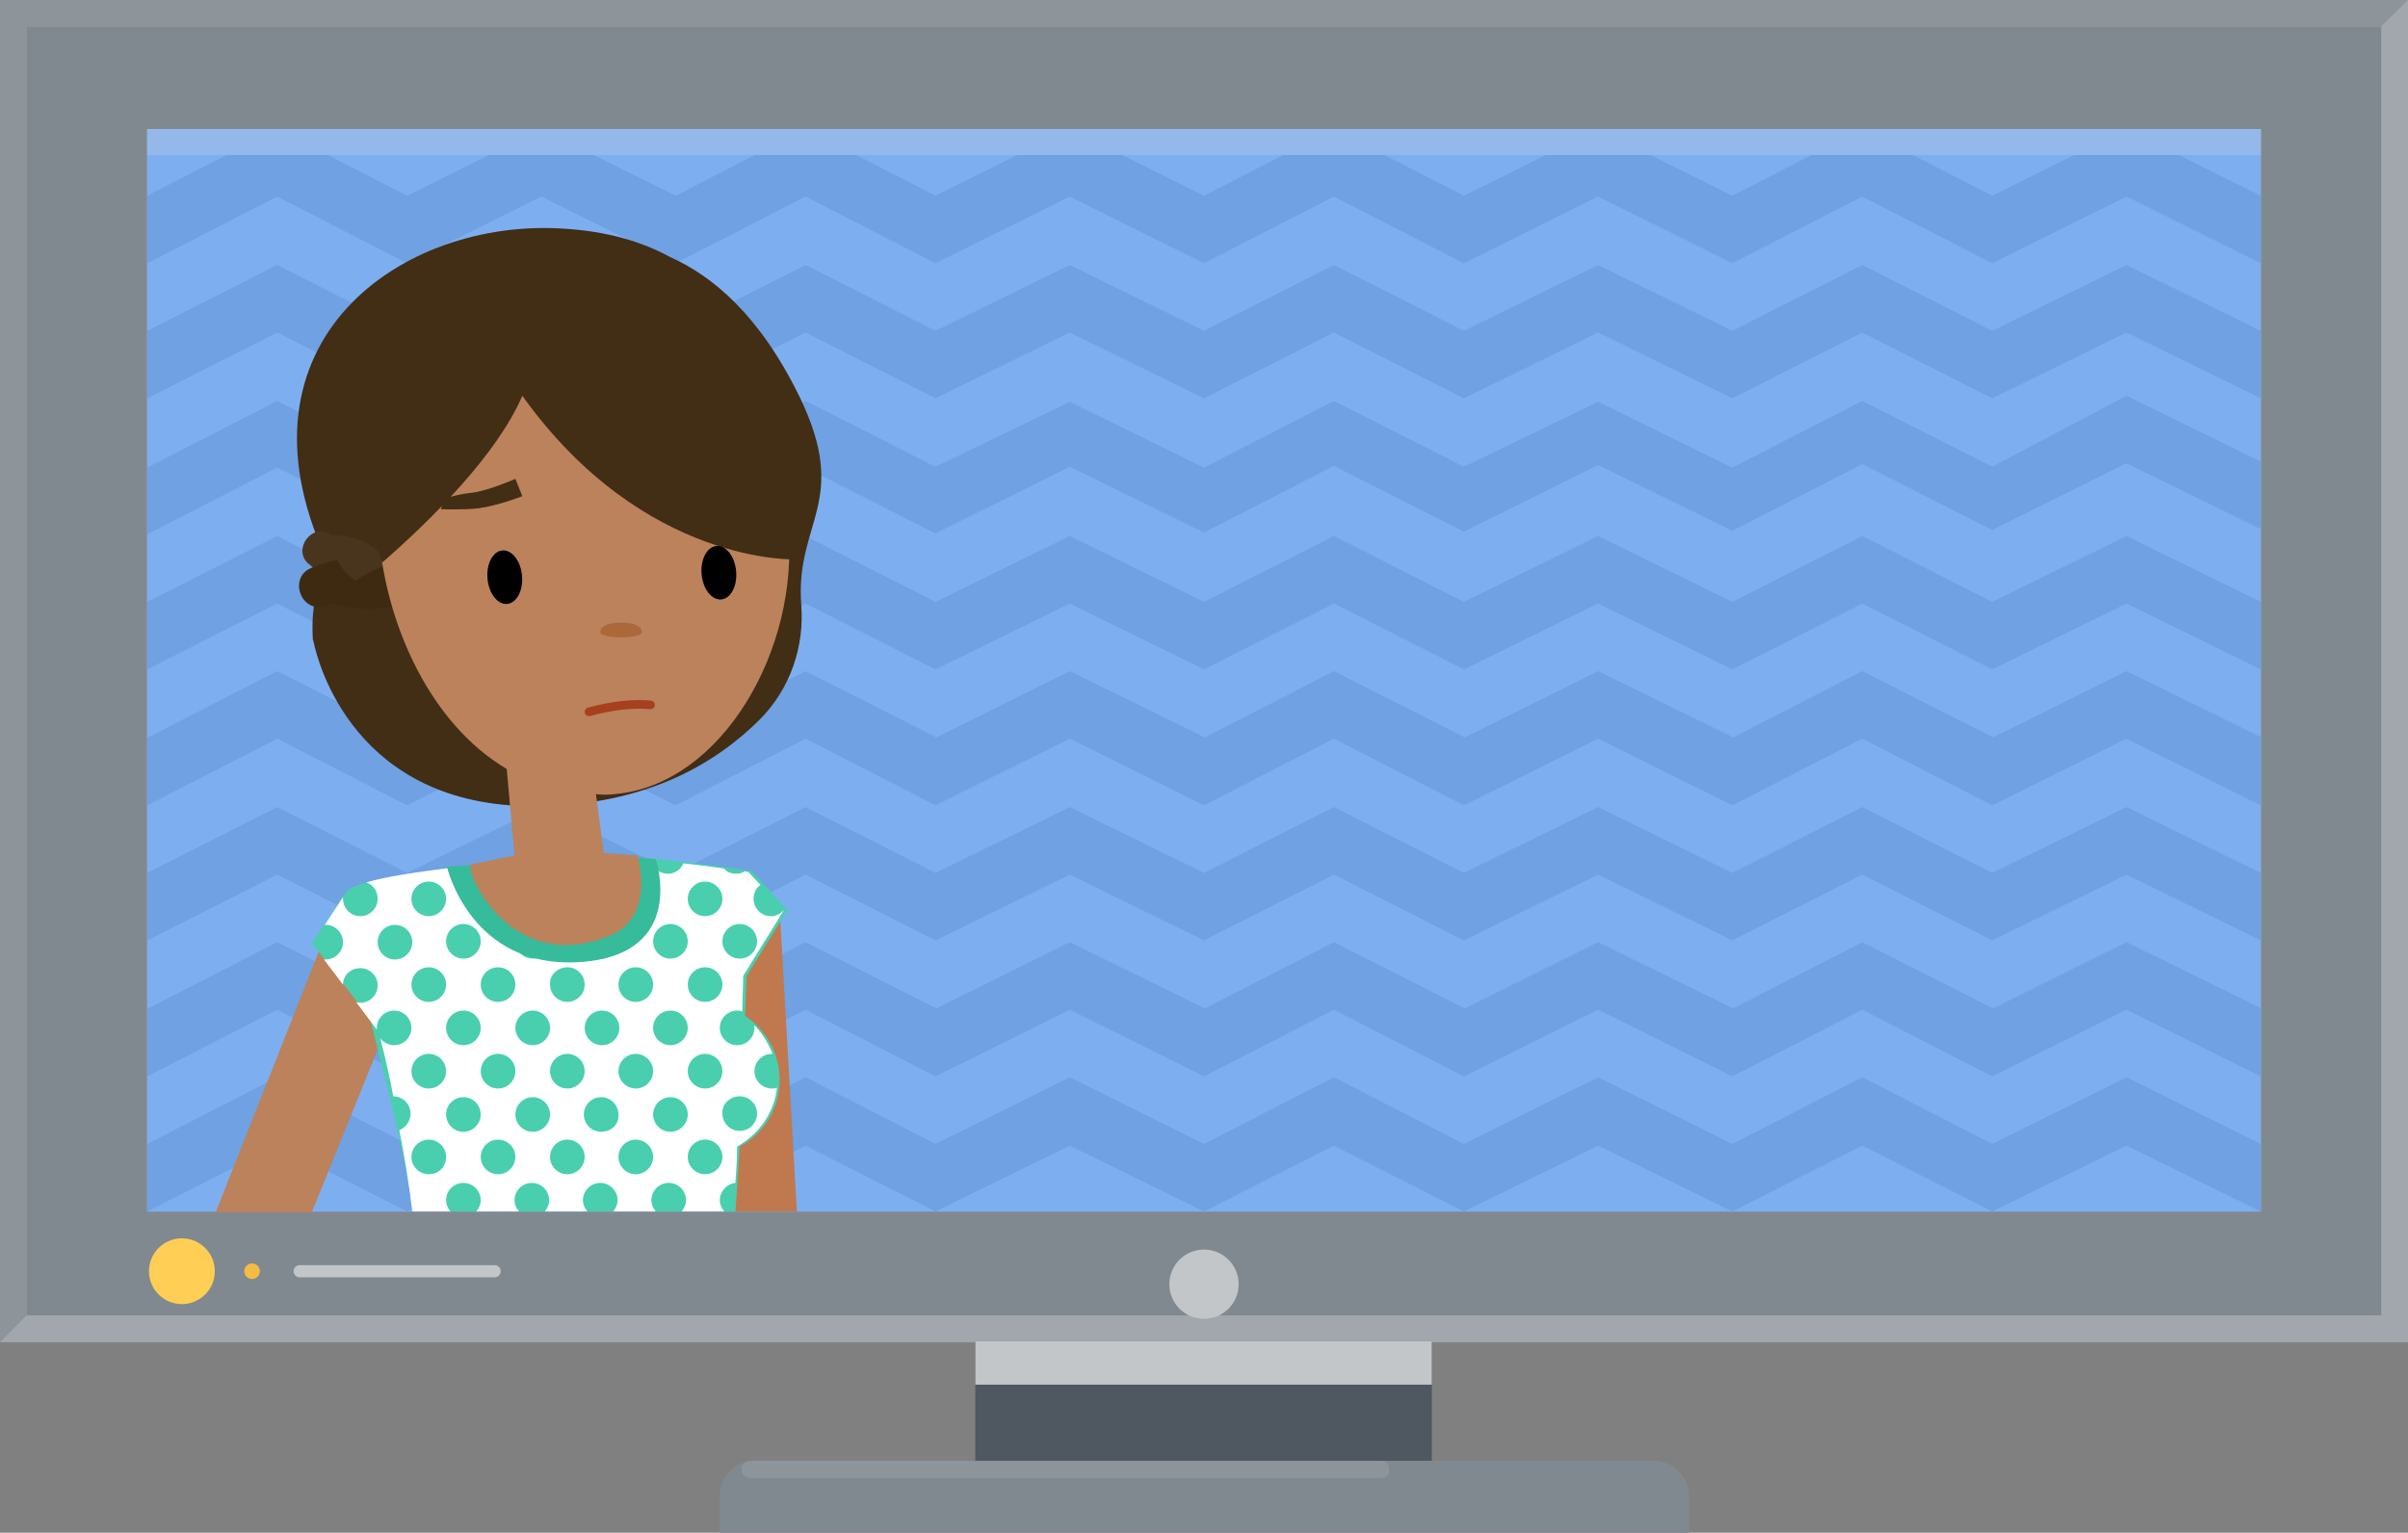 <svg version="1.1" xmlns="http://www.w3.org/2000/svg" x="0px" y="0px" width="278px" height="177px" viewBox="0 0 278 177" xml:space="preserve"><rect x="0" y="0" width="278" height="177" fill="#808080" stroke="none"/><style type="text/css">.st0{fill:#818990;} .st1{opacity:0.5;fill:#C3C6C8;} .st2{opacity:0.1;fill:#FFFFFF;} .st3{fill:#4F5861;} .st4{fill:#C3C6C8;} .st5{fill:#B6ECDF;} .st6{fill:#F6BB43;} .st7{fill:#FFCE54;} .st8{fill:#7DAFF0;} .st9{fill:#6FA1E3;} .st10{fill:#94B8EA;} .st11{fill:#BB825C;} .st12{fill:#C0794E;} .st13{fill:#49CFAE;} .st14{fill:#FFFFFF;} .st15{fill:#36BB9B;} .st16{fill:#422D15;} .st17{fill:#49351E;} .st18{fill:#3E2911;} .st19{fill:#372108;} .st20{fill:#AD683A;} .st21{fill:#A7401F;stroke:#A7401F;stroke-linecap:round;stroke-miterlimit:10;}</style><g id="TV03"><path class="st0" d="M0 0h278v155H0z"/><path class="st1" d="M274.9 151.9V3.1L278 0v155H0l3.1-3.1z"/><path class="st2" d="M278 0l-3 3.1H3.1V152L0 155V0z"/><path class="st3" d="M112.6 154.9h52.7v13.8h-52.7z"/><path class="st4" d="M112.6 154.9h52.7v5h-52.7z"/><path class="st0" d="M190.9 168.7H87.1c-2.2 0-4 1.8-4 4v4.3H195v-4.3c-.1-2.2-1.8-4-4.1-4z"/><path class="st2" d="M86.6 170.7h72.8c.6 0 1-.4 1-1s-.4-1-1-1H86.6c-.6 0-1 .4-1 1s.5 1 1 1z"/><circle class="st4" cx="139" cy="148.3" r="4"/><path class="st5" d="M17 14.9h244v125H17z"/><path class="st1" d="M17 14.9h244v3H17z"/><path class="st4" d="M34.6 147.5h22.5c.4 0 .7-.3.7-.7 0-.4-.3-.7-.7-.7H34.6c-.4 0-.7.3-.7.7 0 .4.3.7.7.7z"/><circle class="st6" cx="29.1" cy="146.8" r="0.9"/><circle class="st7" cx="21" cy="146.8" r="3.8"/><g><path class="st8" d="M17 14.9h244v125H17z"/><path class="st9" d="M245.5 14.9L230 22.6l-15-7.7-15 7.7-15.5-7.7-15.5 7.7-15-7.7-15 7.7-15.5-7.7-15.5 7.7-15-7.7-15 7.7-15.5-7.7L47 22.6l-15-7.7-15 7.7v7.8l15-7.7 15 7.7 15.5-7.7L78 30.4l15-7.7 15 7.7 15.5-7.7 15.5 7.7 15-7.7 15 7.7 15.5-7.7 15.5 7.7 15-7.7 15 7.7 15.5-7.7 15.5 7.7v-7.8zM245.5 30.6L230 38.2l-15-7.6-15 7.6-15.5-7.6-15.5 7.6-15-7.6-15 7.6-15.5-7.6-15.5 7.6-15-7.6-15 7.6-15.5-7.6L47 38.2l-15-7.6-15 7.6V46l15-7.6L47 46l15.5-7.6L78 46l15-7.6 15 7.6 15.5-7.6L139 46l15-7.6 15 7.6 15.5-7.6L200 46l15-7.6 15 7.6 15.5-7.6L261 46v-7.8z"/><path class="st9" d="M17 61.7L32 54l15 7.6L62.5 54 78 61.7 93 54l15 7.6 15.5-7.7 15.5 7.6 15-7.7 15 7.6 15.5-7.7 15.5 7.6 15-7.7 15 7.6 15.5-7.7 15.5 7.6v-7.8l-15.5-7.6-15.5 8.2-15-7.6-15 7.7-15.5-7.6-15.5 7.5-15-7.6-15 7.7-15.5-7.6-15.5 7.5-15-7.6L78 54l-15.5-7.6L47 53.9l-15-7.6L17 54v7.7zM245.5 61.9L230 69.5l-15-7.6-15 7.6-15.5-7.6-15.5 7.6-15-7.6-15 7.6-15.5-7.6-15.5 7.6-15-7.6-15 7.6-15.5-7.6L47 69.5l-15-7.6-15 7.6v7.8l15-7.6 15 7.6 15.5-7.6L78 77.3l15-7.6 15 7.6 15.5-7.6 15.5 7.6 15-7.6 15 7.6 15.5-7.6 15.5 7.6 15-7.6 15 7.6 15.5-7.6 15.5 7.6v-7.8zM245.5 77.5L230 85.2v-.1l-15-7.6-15 7.7v-.1l-15.5-7.6-15.5 7.7v-.1l-15-7.6-15 7.7v-.1l-15.5-7.6-15.5 7.7v-.1l-15-7.6-15 7.7v-.1l-15.5-7.6L47 85.2v-.1l-15-7.6-15 7.7V93l15-7.7L47 93l15.5-7.7L78 93l15-7.7 15 7.7 15.5-7.7L139 93l15-7.7 15 7.7 15.5-7.7L200 93l15-7.7 15 7.7 15.5-7.7L261 93v-7.9zM245.5 93.2l-15.5 7.6-15-7.6-15 7.6-15.5-7.6-15.5 7.6-15-7.6-15 7.6-15.5-7.6-15.5 7.6-15-7.6-15 7.6-15.5-7.6-15.5 7.6-15-7.6-15 7.6v7.8l15-7.6 15 7.6 15.5-7.6 15.5 7.6 15-7.6 15 7.6 15.5-7.6 15.5 7.6 15-7.6 15 7.6 15.5-7.6 15.5 7.6 15-7.6 15 7.6 15.5-7.6 15.5 7.6v-7.8zM245.5 108.8l-15.5 7.7v-.1l-15-7.6-15 7.7v-.1l-15.5-7.6-15.5 7.7v-.1l-15-7.6-15 7.7v-.1l-15.5-7.6-15.5 7.7v-.1l-15-7.6-15 7.7v-.1l-15.5-7.6-15.5 7.7v-.1l-15-7.6-15 7.7v7.8l15-7.7 15 7.7 15.5-7.7 15.5 7.7 15-7.7 15 7.7 15.5-7.7 15.5 7.7 15-7.7 15 7.7 15.5-7.7 15.5 7.7 15-7.7 15 7.7 15.5-7.7 15.5 7.7v-7.9zM245.5 124.4l-15.5 7.7-15-7.7-15 7.7-15.5-7.7-15.5 7.7-15-7.7-15 7.7-15.5-7.7-15.5 7.7-15-7.7-15 7.7-15.5-7.7-15.5 7.7-15-7.7-15 7.7v7.8l15-7.6 15 7.6 15.5-7.6 15.5 7.6 15-7.6 15 7.6 15.5-7.6 15.5 7.6 15-7.6 15 7.6 15.5-7.6 15.5 7.6 15-7.6 15 7.6 15.5-7.6 15.5 7.6v-7.8z"/><path class="st10" d="M261 14.9v3H17v-3z"/></g></g><g id="_x30_4"><path class="st11" d="M38.5 105.6L24.9 140H36l11.6-28.7c0-.1-5.4-9.6-9.1-5.7z"/><path class="st12" d="M90.1 106.5c-.8-2.6-1.7-3.9-2.4-4.8-4.3-4.7-7.3 15.3-7.3 15.3l3.5 22.9H92l-1.9-33.4z"/><path class="st13" d="M90.9 105.1l-4.1-4.5-.2 2.3c.1-1 .1-1.7.2-2.3 0 0-15.9-2.6-23.9-1.6-8 .9-21.8 2.1-23 4.1l-3.9 5.8 6.7 8.7c1.8 7.1 3.8 14.5 5 22.3h37.2c.2-2.4.3-4.9.5-7.5 2.8-1.5 4.6-4.4 4.6-7.7 0-3.1-1.6-5.8-4-7.4.1-1.6.1-3.1.2-4.6l4.7-7.6z"/><path class="st14" d="M53.5 100.8c-.6 0-1.1-.2-1.4-.6-3.8.5-7.5 1-9.8 1.7.8.3 1.3 1 1.3 1.9 0 1.1-.9 2-2 2s-2-.9-2-2v-.2l-2.1 3.2h.1c1.1 0 2 .9 2 2s-.9 2-2 2h-.2l2.2 2.9c0-1.1.9-1.9 2-1.9s2 .9 2 2-.9 2-2 2c-.2 0-.3 0-.5-.1l2.4 3.2v-.2c0-1.1.9-2 2-2s2 .9 2 2-.9 2-2 2c-.6 0-1.2-.3-1.6-.8.6 2.3 1.1 4.5 1.5 6.7 1.1 0 2 .9 2 2 0 .8-.5 1.6-1.3 1.9.6 3 1.1 6.1 1.5 9.4H52c-.3-.4-.5-.8-.5-1.3 0-1.1.9-2 2-2s2 .9 2 2c0 .5-.2.9-.5 1.3h4.9c-.3-.4-.5-.8-.5-1.3 0-1.1.9-2 2-2s2 .9 2 2c0 .5-.2.9-.5 1.3h4.9c-.3-.4-.5-.8-.5-1.3 0-1.1.9-2 2-2s2 .9 2 2c0 .5-.2.9-.5 1.3h4.9c-.3-.4-.5-.8-.5-1.3 0-1.1.9-2 2-2s2 .9 2 2c0 .5-.2.9-.5 1.3h4.9c-.3-.4-.5-.8-.5-1.3 0-1 .8-1.9 1.8-2 .1-1.4.2-2.8.2-4.2 2.5-1.4 4.3-3.9 4.6-6.8-.2.1-.4.1-.6.1-1.1 0-2-.9-2-2s.9-2 2-2h.1c-.5-1.2-1.2-2.4-2.1-3.3v.3c0 1.1-.9 2-2 2s-2-.9-2-2 .9-2 2-2c.2 0 .4 0 .6.1 0-1.4.1-2.8.1-4.1l4.7-7.6c-.4.4-.9.7-1.5.7-1.1 0-2-.9-2-2 0-.7.3-1.3.8-1.6l-1.4-1.5-.2 2.3c.1-1 .1-1.7.2-2.3 0 0-.2 0-.4-.1-.3.2-.6.3-1 .3-.6 0-1.1-.2-1.4-.6-1.3-.2-2.9-.4-4.7-.6-.3.7-1 1.2-1.8 1.2-1 0-1.8-.7-2-1.6-4.4-.4-9.2-.6-12.5-.2-2.2.3-4.9.5-7.6.9-.1.4-.7.8-1.5.8zm0 5.9c1.1 0 2 .9 2 2s-.9 2-2 2-2-.9-2-2 .9-2 2-2zm21.9 12c0-1.1.9-2 2-2s2 .9 2 2-.9 2-2 2-2-.9-2-2zm0 5c0 1.1-.9 2-2 2s-2-.9-2-2 .9-2 2-2 2 .9 2 2zm-2-8c-1.1 0-2-.9-2-2s.9-2 2-2 2 .9 2 2-.9 2-2 2zm-1.9 3c0 1.1-.9 2-2 2s-2-.9-2-2 .9-2 2-2 2 .9 2 2zm-4 5c0 1.1-.9 2-2 2s-2-.9-2-2 .9-2 2-2 2 .9 2 2zm-6-3c-1.1 0-2-.9-2-2s.9-2 2-2 2 .9 2 2-.9 2-2 2zm-4 1c1.1 0 2 .9 2 2s-.9 2-2 2-2-.9-2-2 .9-2 2-2zm-4-1c-1.1 0-2-.9-2-2s.9-2 2-2 2 .9 2 2-.9 2-2 2zm4-5c-1.1 0-2-.9-2-2s.9-2 2-2 2 .9 2 2-.9 2-2 2zm-8-13.9c1.1 0 2 .9 2 2s-.9 2-2 2-2-.9-2-2 .9-2 2-2zm-3.9 9c-1.1 0-2-.9-2-2s.9-2 2-2 2 .9 2 2-.9 2-2 2zm1.9 2.9c0-1.1.9-2 2-2s2 .9 2 2-.9 2-2 2-2-.9-2-2zm0 10c0-1.1.9-2 2-2s2 .9 2 2-.9 2-2 2-2-.9-2-2zm2 11.9c-1.1 0-2-.9-2-2s.9-2 2-2 2 .9 2 2-.8 2-2 2zm4-4.9c-1.1 0-2-.9-2-2s.9-2 2-2 2 .9 2 2-.9 2-2 2zm4 4.9c-1.1 0-2-.9-2-2s.9-2 2-2 2 .9 2 2-.9 2-2 2zm4-4.9c-1.1 0-2-.9-2-2s.9-2 2-2 2 .9 2 2-.9 2-2 2zm4 4.9c-1.1 0-2-.9-2-2s.9-2 2-2 2 .9 2 2-.9 2-2 2zm3.9-4.9c-1.1 0-2-.9-2-2s.9-2 2-2 2 .9 2 2c.1 1.1-.8 2-2 2zm4 4.9c-1.1 0-2-.9-2-2s.9-2 2-2 2 .9 2 2-.9 2-2 2zm4-4.9c-1.1 0-2-.9-2-2s.9-2 2-2 2 .9 2 2-.9 2-2 2zm4 4.9c-1.1 0-2-.9-2-2s.9-2 2-2 2 .9 2 2-.9 2-2 2zm4-9c1.1 0 2 .9 2 2s-.9 2-2 2-2-.9-2-2c-.1-1.1.9-2 2-2zm-2-2.9c0 1.1-.9 2-2 2s-2-.9-2-2 .9-2 2-2 2 .9 2 2zm-2-8c-1.1 0-2-.9-2-2s.9-2 2-2 2 .9 2 2-.9 2-2 2zm4-9c1.1 0 2 .9 2 2s-.9 2-2 2-2-.9-2-2 .9-2 2-2zm-4-4.9c1.1 0 2 .9 2 2s-.9 2-2 2-2-.9-2-2 .9-2 2-2zm-4 4.9c1.1 0 2 .9 2 2s-.9 2-2 2-2-.9-2-2 .9-2 2-2zm-4-4.9c1.1 0 2 .9 2 2s-.9 2-2 2-2-.9-2-2 .9-2 2-2zm-4 4.9c1.1 0 2 .9 2 2s-.9 2-2 2-2-.9-2-2 .9-2 2-2zm-3.9 5c1.1 0 2 .9 2 2s-.9 2-2 2-2-.9-2-2c-.1-1.1.9-2 2-2zm-4-5c1.1 0 2 .9 2 2s-.9 2-2 2-2-.9-2-2 .9-2 2-2zm-4-4.9c1.1 0 2 .9 2 2s-.9 2-2 2-2-.9-2-2 .9-2 2-2z"/><path class="st15" d="M54.4 99.9l-2.8.2s2.7 11.8 15.3 11 8.8-11.9 8.8-11.9l-6.6-.6-14.7 1.3z"/><path class="st16" d="M92.3 45.8c-4.6-9.4-10-13.9-14.9-16.1-3.3-1.8-7.3-3-12.4-3.3-18.6-1.2-38.8 13-27.4 38 1.1 2.4-1.8 1.7-1.5 9.1 0 .2 0 .4.1.6.5 2.5 4.8 19 25.4 19 13.2 0 21.3-5.2 26.1-10 3.5-3.5 5.2-8.4 4.8-13.3-.7-9.6 5.7-11.8-.2-24z"/><path class="st17" d="M38.3 61.8c.2.2.4.3.6.5 1.9 1.9-.7 4.8-2.8 3.2-.2-.1-.3-.3-.5-.4-1.9-1.7.5-4.9 2.7-3.3z"/><path class="st18" d="M35.9 65.6c-2.6 1.1-1.2 5.2 1.6 4.4.9-.3 1.7-.7 2.4-1.4 3.2-3.2 3-4.3 3-4.3s-3.2-.3-7 1.3z"/><path class="st17" d="M38.4 61.8s7.6-.2 6.5 6.9c0 0-6.8-1.2-6.5-6.9z"/><path class="st18" d="M38.1 69.6s6.4 2.2 9.6-1c3.2-3.2 3-4.3 3-4.3s-7.3-.6-12.6 5.3z"/><path class="st17" d="M43.6 63.7s7.4-1.8 7.8 5.4c0 0-6.9.2-7.8-5.4z"/><path class="st19" d="M45.5 69.7s6.6 1.3 9.4-2.3c1.3-1.7-2.5-3.5-4.3-2.4-1.8 1-3.6 2.5-5.1 4.7z"/><path class="st11" d="M71 91.7c12.4-1.1 21.3-16.8 20-30.8v-.3c-.5-.3-1-.8-1.4-1.5-7.3-14-22.9-14.7-37-14.7-.5 0-1-.1-1.4-.3-5.2 4.1-8.1 10.3-7.4 18.3.9 9.9 5.9 21.2 14.7 26.4l.9 10c-2.1.4-4.3.9-5 1-1 .2 4.2 13 15.9 8.3 5.5-2.2 3.3-9.3 3.3-9.3l-3.9-.3-.9-6.8c.7.1 1.4.1 2.2 0z"/><path class="st20" d="M74.1 73c0-.8-1.1-1.1-2.4-1.1s-2.4.3-2.4 1.1 4.8.8 4.8 0z"/><path class="st16" d="M57.6 34.3c-9.6.5-14.7 17.6-14.7 19.3-.1 5.5.9 11.6 1.3 11.3 5.5-4.8 13.2-12.4 16.1-19.2C74.4 65.4 92 64.6 92 64.6S97.6 32 57.6 34.3z"/><ellipse transform="matrix(-.996 .09 -.09 -.996 122.244 127.849)" cx="58.2" cy="66.7" rx="2" ry="3.1"/><ellipse transform="matrix(-.996 .089 -.089 -.996 171.453 124.695)" cx="82.9" cy="66.2" rx="2" ry="3.1"/><path class="st16" d="M60.3 57.3s-2.8 1.1-5.1 1.4c-1.7.2-4.3.1-4.3.1l.4-1.2s1.3-.5 3.2-.7c1.8-.2 5-1.6 5-1.6l.8 2z"/><path class="st21" d="M75.1 81.4c-2.1-.2-4.5.1-7.1.8"/></g></svg>